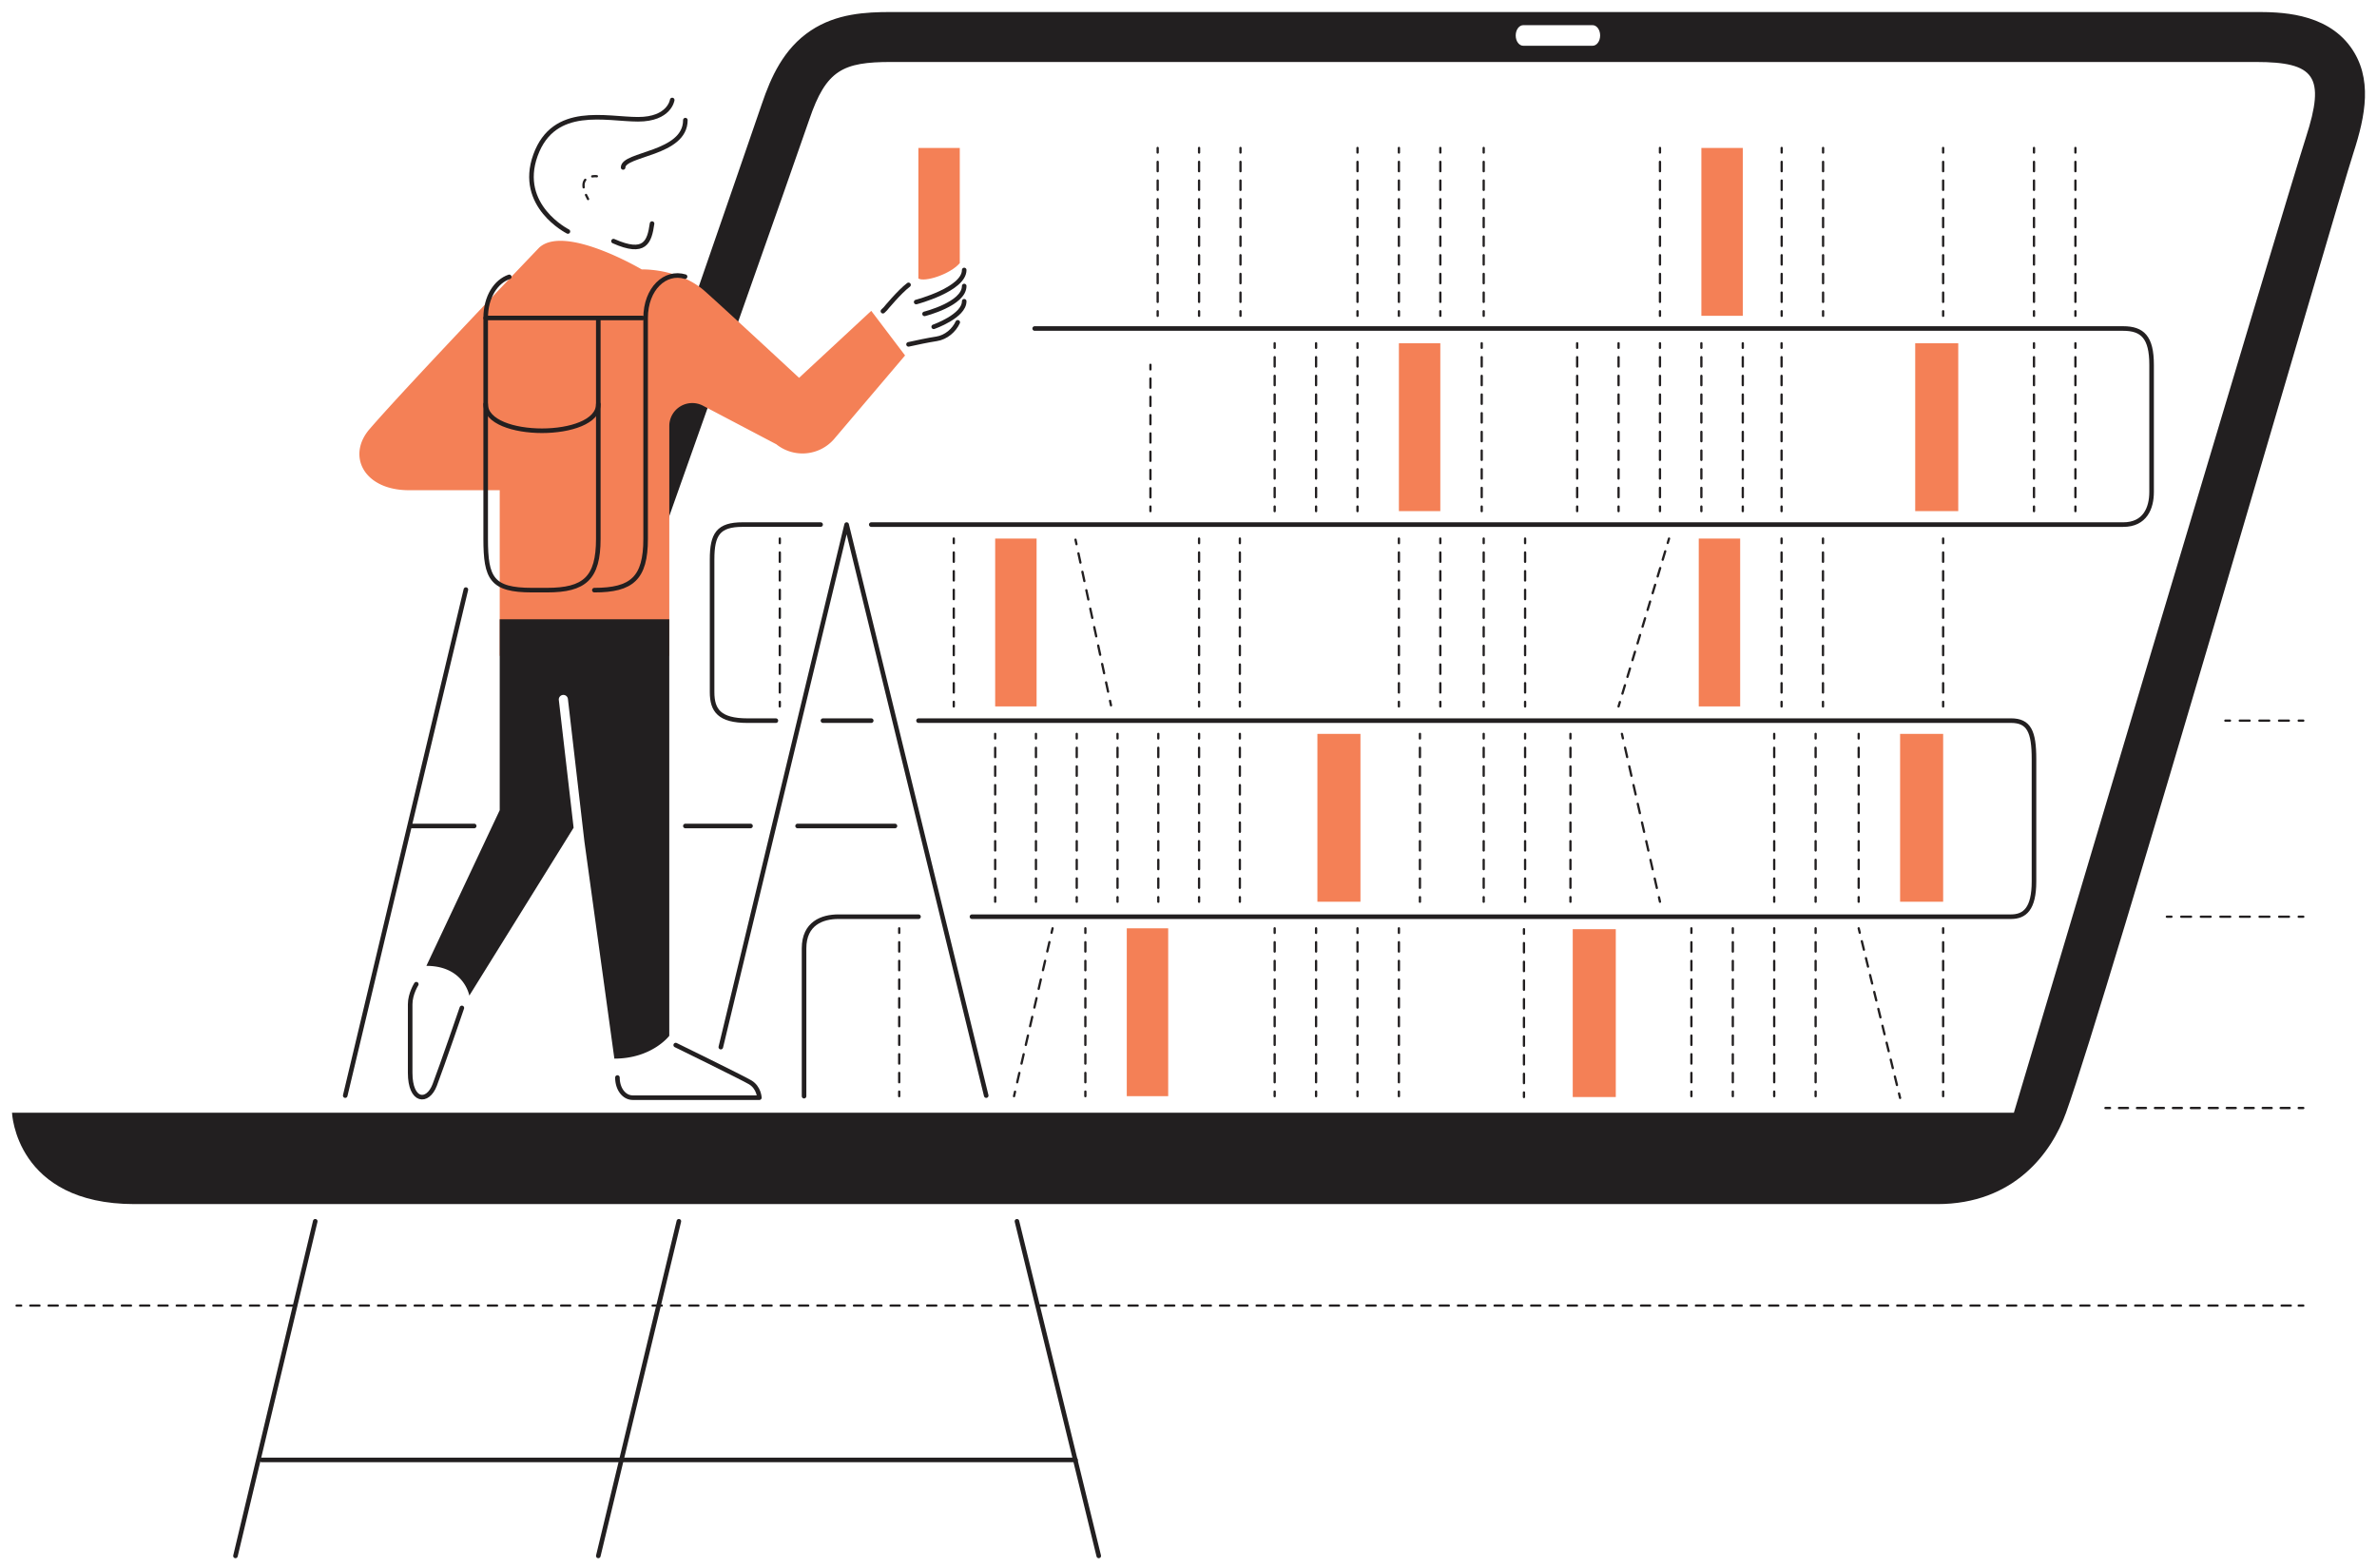 <svg xmlns="http://www.w3.org/2000/svg" viewBox="0 0 2077.87 1370.49"><defs><style>.cls-1{fill:#221f20;}.cls-2{fill:#f48056;}.cls-10,.cls-11,.cls-12,.cls-13,.cls-14,.cls-15,.cls-16,.cls-17,.cls-18,.cls-19,.cls-3,.cls-4,.cls-5,.cls-6,.cls-7,.cls-8,.cls-9{fill:none;stroke:#221f20;stroke-linecap:round;}.cls-10,.cls-11,.cls-12,.cls-13,.cls-14,.cls-15,.cls-16,.cls-17,.cls-18,.cls-3,.cls-4,.cls-5,.cls-6,.cls-7,.cls-8,.cls-9{stroke-miterlimit:10;stroke-width:2px;}.cls-4{stroke-dasharray:8.16 8.16;}.cls-5{stroke-dasharray:8 8;}.cls-6{stroke-dasharray:8.56 8.56;}.cls-7{stroke-dasharray:8.58 8.58;}.cls-8{stroke-dasharray:7.85 7.85;}.cls-9{stroke-dasharray:8.16 8.16;}.cls-10{stroke-dasharray:7.64 7.64;}.cls-11{stroke-dasharray:8.24 8.24;}.cls-12{stroke-dasharray:8.38 8.38;}.cls-13{stroke-dasharray:8.16 8.16;}.cls-14{stroke-dasharray:8.16 8.16;}.cls-15{stroke-dasharray:7.61 7.61;}.cls-16{stroke-dasharray:8.38 8.38;}.cls-17{stroke-dasharray:7.99 7.99;}.cls-18{stroke-dasharray:6.96 6.96;}.cls-19{stroke-linejoin:round;stroke-width:4px;}</style></defs><g id="solid_shapes" data-name="solid shapes"><path class="cls-1" d="M2054.68,40.9c-22.11-30.39-63.07-30.39-82.75-30.39h-1193c-22.13,0-47.62,1.25-70.11,16.16-24,15.9-35,41.14-42.7,63.73-11,32.43-114.27,330.29-125.76,364,1.29.65,22.68,8.17,37.74,16.34,13.11-36.6,118.47-334.15,129.37-366.32,14.69-43.31,29.46-50.25,71.46-50.25h1193c51.72,0,61.09,12.51,43.85,65.79s-255.33,852.67-255.33,852.67H10.51s3.06,79.85,107.08,79.85H1693.44c67.23,0,100-44.81,112.58-79.85C1842,872.71,2041.61,182,2057.33,133.41,2067.67,101.47,2074.5,68.15,2054.68,40.9ZM1392.18,40h-60.62c-3.64,0-6.59-4-6.59-9s3-9,6.59-9h60.62c3.64,0,6.59,4,6.59,9S1395.82,40,1392.18,40Z"/><rect class="cls-2" x="1484.98" y="470.75" width="36.2" height="146.72"/><path class="cls-2" d="M585.07,573.29H436.83V428.49h-79.3c-39.64,0-54.53-30.21-34.47-53.43C355.81,337.13,471.3,216.47,471.3,216.47c22.41-20.68,89.63,19,89.63,19,19,0,40.77,6.15,55.17,19,19.77,17.59,82.42,75.79,82.42,75.79l63.09-58.56,29.56,39-62.12,73.15a36.59,36.59,0,0,1-50.41,4.49l-64.17-33.74a20.07,20.07,0,0,0-29.4,17.76Z"/><rect class="cls-2" x="869.94" y="470.75" width="36.2" height="146.72"/><rect class="cls-2" x="1660.98" y="641.47" width="37.64" height="146.72"/><rect class="cls-2" x="1151.61" y="641.47" width="37.64" height="146.72"/><rect class="cls-2" x="1374.82" y="812.18" width="37.64" height="146.72"/><rect class="cls-2" x="984.98" y="811.42" width="36.2" height="146.72"/><rect class="cls-2" x="1487.27" y="129.32" width="36.2" height="146.72"/><rect class="cls-2" x="1674.19" y="300.04" width="37.63" height="146.72"/><rect class="cls-2" x="1222.86" y="300.04" width="36.2" height="146.72"/><path class="cls-2" d="M802.81,243.44C808.2,246.78,830.27,240,839,230V129.32H802.81Z"/><path class="cls-1" d="M436.83,541.29V708.17L372.72,844.25c32.95,0,37.54,26,37.54,26l91.16-146.74-12.9-111.47a4,4,0,1,1,7.94-.92l14.41,124.46,26.18,189.74c32.94,0,48-19.92,48-19.92V541.29Z"/></g><g id="dotted_lines" data-name="dotted lines"><line class="cls-3" x1="1523.47" y1="300.04" x2="1523.47" y2="304.04"/><line class="cls-4" x1="1523.47" y1="312.2" x2="1523.47" y2="438.68"/><line class="cls-3" x1="1523.47" y1="442.76" x2="1523.47" y2="446.76"/><line class="cls-3" x1="1557.37" y1="446.76" x2="1557.37" y2="442.76"/><line class="cls-4" x1="1557.37" y1="434.6" x2="1557.37" y2="308.12"/><line class="cls-3" x1="1557.37" y1="304.04" x2="1557.37" y2="300.04"/><line class="cls-3" x1="14.51" y1="1141.19" x2="18.51" y2="1141.19"/><line class="cls-5" x1="26.5" y1="1141.19" x2="2005.43" y2="1141.19"/><line class="cls-3" x1="2009.43" y1="1141.19" x2="2013.43" y2="1141.19"/><line class="cls-3" x1="1894.19" y1="801.27" x2="1898.19" y2="801.27"/><line class="cls-6" x1="1906.75" y1="801.27" x2="2005.15" y2="801.27"/><line class="cls-3" x1="2009.43" y1="801.27" x2="2013.43" y2="801.27"/><line class="cls-3" x1="1945.33" y1="629.89" x2="1949.33" y2="629.89"/><line class="cls-7" x1="1957.92" y1="629.89" x2="2005.13" y2="629.89"/><line class="cls-3" x1="2009.43" y1="629.89" x2="2013.43" y2="629.89"/><line class="cls-3" x1="1840.49" y1="968.48" x2="1844.49" y2="968.48"/><line class="cls-8" x1="1852.35" y1="968.48" x2="2005.5" y2="968.48"/><line class="cls-3" x1="2009.43" y1="968.48" x2="2013.43" y2="968.48"/><line class="cls-3" x1="1296.98" y1="470.75" x2="1296.98" y2="474.75"/><line class="cls-9" x1="1296.98" y1="482.91" x2="1296.98" y2="609.39"/><line class="cls-3" x1="1296.98" y1="613.47" x2="1296.98" y2="617.47"/><line class="cls-3" x1="1333.18" y1="470.75" x2="1333.18" y2="474.75"/><line class="cls-9" x1="1333.18" y1="482.91" x2="1333.18" y2="609.39"/><line class="cls-3" x1="1333.18" y1="613.47" x2="1333.18" y2="617.47"/><line class="cls-3" x1="1259.06" y1="470.75" x2="1259.06" y2="474.75"/><line class="cls-9" x1="1259.06" y1="482.91" x2="1259.06" y2="609.39"/><line class="cls-3" x1="1259.06" y1="613.47" x2="1259.06" y2="617.47"/><line class="cls-3" x1="1222.86" y1="617.47" x2="1222.86" y2="613.47"/><line class="cls-9" x1="1222.86" y1="605.31" x2="1222.86" y2="478.83"/><line class="cls-3" x1="1222.86" y1="474.75" x2="1222.86" y2="470.75"/><line class="cls-3" x1="833.75" y1="617.47" x2="833.75" y2="613.47"/><line class="cls-9" x1="833.75" y1="605.31" x2="833.75" y2="478.83"/><line class="cls-3" x1="833.75" y1="474.75" x2="833.75" y2="470.75"/><line class="cls-3" x1="1557.37" y1="470.75" x2="1557.37" y2="474.75"/><line class="cls-9" x1="1557.37" y1="482.91" x2="1557.37" y2="609.39"/><line class="cls-3" x1="1557.37" y1="613.47" x2="1557.37" y2="617.47"/><line class="cls-3" x1="1593.57" y1="470.75" x2="1593.57" y2="474.75"/><line class="cls-9" x1="1593.57" y1="482.91" x2="1593.57" y2="609.39"/><line class="cls-3" x1="1593.57" y1="613.47" x2="1593.57" y2="617.47"/><line class="cls-3" x1="1698.61" y1="470.75" x2="1698.61" y2="474.75"/><line class="cls-9" x1="1698.61" y1="482.91" x2="1698.61" y2="609.39"/><line class="cls-3" x1="1698.61" y1="613.47" x2="1698.61" y2="617.47"/><line class="cls-3" x1="1459.01" y1="470.75" x2="1457.86" y2="474.58"/><line class="cls-10" x1="1455.66" y1="481.9" x2="1417.13" y2="609.98"/><line class="cls-3" x1="1416.03" y1="613.64" x2="1414.88" y2="617.47"/><line class="cls-3" x1="940.16" y1="471.73" x2="941" y2="475.64"/><line class="cls-11" x1="942.73" y1="483.69" x2="969.49" y2="608.56"/><line class="cls-3" x1="970.35" y1="612.59" x2="971.19" y2="616.5"/><line class="cls-3" x1="1550.94" y1="788.19" x2="1550.94" y2="784.19"/><line class="cls-4" x1="1550.94" y1="776.03" x2="1550.94" y2="649.55"/><line class="cls-3" x1="1550.94" y1="645.47" x2="1550.94" y2="641.47"/><line class="cls-3" x1="1587.14" y1="641.47" x2="1587.14" y2="645.47"/><line class="cls-4" x1="1587.14" y1="653.63" x2="1587.14" y2="780.11"/><line class="cls-3" x1="1587.14" y1="784.19" x2="1587.14" y2="788.19"/><line class="cls-3" x1="1241.24" y1="788.19" x2="1241.24" y2="784.19"/><line class="cls-4" x1="1241.24" y1="776.03" x2="1241.24" y2="649.55"/><line class="cls-3" x1="1241.24" y1="645.47" x2="1241.24" y2="641.47"/><line class="cls-3" x1="1372.82" y1="641.47" x2="1372.82" y2="645.47"/><line class="cls-4" x1="1372.82" y1="653.63" x2="1372.82" y2="780.11"/><line class="cls-3" x1="1372.82" y1="784.19" x2="1372.82" y2="788.19"/><line class="cls-3" x1="1296.98" y1="641.47" x2="1296.98" y2="645.47"/><line class="cls-4" x1="1296.98" y1="653.63" x2="1296.98" y2="780.11"/><line class="cls-3" x1="1296.98" y1="784.19" x2="1296.98" y2="788.19"/><line class="cls-3" x1="1333.18" y1="641.47" x2="1333.18" y2="645.47"/><line class="cls-4" x1="1333.18" y1="653.63" x2="1333.18" y2="780.11"/><line class="cls-3" x1="1333.18" y1="784.19" x2="1333.18" y2="788.19"/><line class="cls-3" x1="1624.78" y1="641.47" x2="1624.78" y2="645.47"/><line class="cls-4" x1="1624.78" y1="653.63" x2="1624.78" y2="780.11"/><line class="cls-3" x1="1624.78" y1="784.19" x2="1624.78" y2="788.19"/><line class="cls-3" x1="869.94" y1="788.19" x2="869.94" y2="784.19"/><line class="cls-4" x1="869.94" y1="776.03" x2="869.94" y2="649.55"/><line class="cls-3" x1="869.94" y1="645.47" x2="869.94" y2="641.47"/><line class="cls-3" x1="905.59" y1="641.47" x2="905.59" y2="645.47"/><line class="cls-4" x1="905.59" y1="653.63" x2="905.59" y2="780.11"/><line class="cls-3" x1="905.59" y1="784.19" x2="905.59" y2="788.19"/><line class="cls-3" x1="941.24" y1="641.47" x2="941.24" y2="645.47"/><line class="cls-4" x1="941.24" y1="653.63" x2="941.24" y2="780.11"/><line class="cls-3" x1="941.24" y1="784.19" x2="941.24" y2="788.19"/><line class="cls-3" x1="976.89" y1="641.47" x2="976.89" y2="645.47"/><line class="cls-4" x1="976.89" y1="653.63" x2="976.89" y2="780.11"/><line class="cls-3" x1="976.89" y1="784.19" x2="976.89" y2="788.19"/><line class="cls-3" x1="1012.54" y1="641.47" x2="1012.54" y2="645.47"/><line class="cls-4" x1="1012.54" y1="653.63" x2="1012.54" y2="780.11"/><line class="cls-3" x1="1012.54" y1="784.19" x2="1012.54" y2="788.19"/><line class="cls-3" x1="1048.18" y1="641.47" x2="1048.18" y2="645.47"/><line class="cls-4" x1="1048.18" y1="653.63" x2="1048.18" y2="780.11"/><line class="cls-3" x1="1048.18" y1="784.19" x2="1048.18" y2="788.19"/><line class="cls-3" x1="1083.83" y1="641.47" x2="1083.83" y2="645.47"/><line class="cls-4" x1="1083.83" y1="653.63" x2="1083.83" y2="780.11"/><line class="cls-3" x1="1083.83" y1="784.19" x2="1083.83" y2="788.19"/><line class="cls-3" x1="1048.18" y1="470.75" x2="1048.18" y2="474.75"/><line class="cls-9" x1="1048.18" y1="482.91" x2="1048.18" y2="609.39"/><line class="cls-3" x1="1048.18" y1="613.47" x2="1048.18" y2="617.47"/><line class="cls-3" x1="1083.83" y1="470.75" x2="1083.83" y2="474.75"/><line class="cls-9" x1="1083.83" y1="482.91" x2="1083.83" y2="609.39"/><line class="cls-3" x1="1083.83" y1="613.47" x2="1083.83" y2="617.47"/><line class="cls-3" x1="681.67" y1="470.75" x2="681.67" y2="474.75"/><line class="cls-9" x1="681.67" y1="482.91" x2="681.67" y2="609.39"/><line class="cls-3" x1="681.67" y1="613.47" x2="681.67" y2="617.47"/><line class="cls-3" x1="1417.81" y1="641.47" x2="1418.69" y2="645.37"/><line class="cls-12" x1="1420.54" y1="653.54" x2="1449.26" y2="780.2"/><line class="cls-3" x1="1450.19" y1="784.29" x2="1451.07" y2="788.19"/><line class="cls-3" x1="1332.18" y1="812.18" x2="1332.18" y2="816.18"/><line class="cls-13" x1="1332.18" y1="824.34" x2="1332.18" y2="950.82"/><line class="cls-3" x1="1332.18" y1="954.9" x2="1332.18" y2="958.9"/><line class="cls-3" x1="1478.55" y1="811.42" x2="1478.55" y2="815.42"/><line class="cls-14" x1="1478.55" y1="823.58" x2="1478.55" y2="950.06"/><line class="cls-3" x1="1478.55" y1="954.14" x2="1478.55" y2="958.14"/><line class="cls-3" x1="1514.75" y1="811.42" x2="1514.75" y2="815.42"/><line class="cls-14" x1="1514.75" y1="823.58" x2="1514.75" y2="950.06"/><line class="cls-3" x1="1514.75" y1="954.14" x2="1514.75" y2="958.14"/><line class="cls-3" x1="1587.14" y1="958.14" x2="1587.14" y2="954.14"/><line class="cls-14" x1="1587.14" y1="945.98" x2="1587.14" y2="819.5"/><line class="cls-3" x1="1587.14" y1="815.42" x2="1587.14" y2="811.42"/><line class="cls-3" x1="1550.94" y1="811.42" x2="1550.94" y2="815.42"/><line class="cls-14" x1="1550.94" y1="823.58" x2="1550.94" y2="950.06"/><line class="cls-3" x1="1550.94" y1="954.14" x2="1550.94" y2="958.14"/><line class="cls-3" x1="1150.46" y1="811.42" x2="1150.46" y2="815.42"/><line class="cls-14" x1="1150.46" y1="823.58" x2="1150.46" y2="950.06"/><line class="cls-3" x1="1150.46" y1="954.14" x2="1150.46" y2="958.14"/><line class="cls-3" x1="1186.66" y1="811.42" x2="1186.66" y2="815.42"/><line class="cls-14" x1="1186.66" y1="823.58" x2="1186.66" y2="950.06"/><line class="cls-3" x1="1186.66" y1="954.14" x2="1186.66" y2="958.14"/><line class="cls-3" x1="1222.86" y1="811.42" x2="1222.86" y2="815.42"/><line class="cls-14" x1="1222.86" y1="823.58" x2="1222.86" y2="950.06"/><line class="cls-3" x1="1222.86" y1="954.14" x2="1222.86" y2="958.14"/><line class="cls-3" x1="1114.26" y1="811.42" x2="1114.26" y2="815.42"/><line class="cls-14" x1="1114.26" y1="823.58" x2="1114.26" y2="950.06"/><line class="cls-3" x1="1114.26" y1="954.14" x2="1114.26" y2="958.14"/><line class="cls-3" x1="1698.61" y1="811.42" x2="1698.61" y2="815.42"/><line class="cls-14" x1="1698.61" y1="823.58" x2="1698.61" y2="950.06"/><line class="cls-3" x1="1698.61" y1="954.14" x2="1698.61" y2="958.14"/><line class="cls-3" x1="948.78" y1="811.42" x2="948.78" y2="815.42"/><line class="cls-14" x1="948.78" y1="823.58" x2="948.78" y2="950.06"/><line class="cls-3" x1="948.78" y1="954.14" x2="948.78" y2="958.14"/><line class="cls-3" x1="786.05" y1="811.42" x2="786.05" y2="815.42"/><line class="cls-14" x1="786.05" y1="823.58" x2="786.05" y2="950.06"/><line class="cls-3" x1="786.05" y1="954.14" x2="786.05" y2="958.14"/><line class="cls-3" x1="1624.78" y1="811.42" x2="1625.73" y2="815.3"/><line class="cls-15" x1="1627.53" y1="822.7" x2="1659.13" y2="952.09"/><line class="cls-3" x1="1660.03" y1="955.78" x2="1660.98" y2="959.67"/><line class="cls-3" x1="920.13" y1="811.42" x2="919.23" y2="815.32"/><line class="cls-16" x1="917.35" y1="823.49" x2="888.25" y2="950.15"/><line class="cls-3" x1="887.31" y1="954.24" x2="886.42" y2="958.14"/><line class="cls-3" x1="1451.07" y1="129.32" x2="1451.07" y2="133.32"/><line class="cls-13" x1="1451.07" y1="141.48" x2="1451.07" y2="267.96"/><line class="cls-3" x1="1451.07" y1="272.04" x2="1451.07" y2="276.04"/><line class="cls-3" x1="1222.86" y1="276.04" x2="1222.86" y2="272.04"/><line class="cls-13" x1="1222.86" y1="263.88" x2="1222.86" y2="137.4"/><line class="cls-3" x1="1222.86" y1="133.32" x2="1222.86" y2="129.32"/><line class="cls-3" x1="1186.66" y1="129.32" x2="1186.66" y2="133.32"/><line class="cls-13" x1="1186.66" y1="141.48" x2="1186.66" y2="267.96"/><line class="cls-3" x1="1186.66" y1="272.04" x2="1186.66" y2="276.04"/><line class="cls-3" x1="1296.98" y1="276.04" x2="1296.98" y2="272.04"/><line class="cls-13" x1="1296.98" y1="263.88" x2="1296.98" y2="137.4"/><line class="cls-3" x1="1296.98" y1="133.32" x2="1296.98" y2="129.32"/><line class="cls-3" x1="1814.23" y1="276.04" x2="1814.23" y2="272.04"/><line class="cls-13" x1="1814.23" y1="263.88" x2="1814.23" y2="137.4"/><line class="cls-3" x1="1814.23" y1="133.32" x2="1814.23" y2="129.32"/><line class="cls-3" x1="1778.03" y1="129.32" x2="1778.03" y2="133.32"/><line class="cls-13" x1="1778.03" y1="141.48" x2="1778.03" y2="267.96"/><line class="cls-3" x1="1778.03" y1="272.04" x2="1778.03" y2="276.04"/><line class="cls-3" x1="1593.66" y1="276.04" x2="1593.66" y2="272.04"/><line class="cls-13" x1="1593.66" y1="263.88" x2="1593.66" y2="137.4"/><line class="cls-3" x1="1593.66" y1="133.32" x2="1593.66" y2="129.32"/><line class="cls-3" x1="1557.46" y1="129.32" x2="1557.46" y2="133.32"/><line class="cls-13" x1="1557.46" y1="141.48" x2="1557.46" y2="267.96"/><line class="cls-3" x1="1557.46" y1="272.04" x2="1557.46" y2="276.04"/><line class="cls-3" x1="1259.06" y1="129.32" x2="1259.06" y2="133.32"/><line class="cls-13" x1="1259.06" y1="141.48" x2="1259.06" y2="267.96"/><line class="cls-3" x1="1259.06" y1="272.04" x2="1259.06" y2="276.04"/><line class="cls-3" x1="1048.18" y1="276.04" x2="1048.18" y2="272.04"/><line class="cls-13" x1="1048.18" y1="263.88" x2="1048.18" y2="137.4"/><line class="cls-3" x1="1048.18" y1="133.32" x2="1048.18" y2="129.32"/><line class="cls-3" x1="1011.99" y1="129.32" x2="1011.99" y2="133.32"/><line class="cls-13" x1="1011.99" y1="141.48" x2="1011.99" y2="267.96"/><line class="cls-3" x1="1011.99" y1="272.04" x2="1011.99" y2="276.04"/><line class="cls-3" x1="1084.38" y1="129.32" x2="1084.38" y2="133.32"/><line class="cls-13" x1="1084.38" y1="141.48" x2="1084.38" y2="267.96"/><line class="cls-3" x1="1084.38" y1="272.04" x2="1084.38" y2="276.04"/><line class="cls-3" x1="1698.61" y1="129.32" x2="1698.61" y2="133.32"/><line class="cls-13" x1="1698.61" y1="141.48" x2="1698.61" y2="267.96"/><line class="cls-3" x1="1698.61" y1="272.04" x2="1698.61" y2="276.04"/><line class="cls-3" x1="1451.07" y1="446.76" x2="1451.07" y2="442.76"/><line class="cls-4" x1="1451.07" y1="434.6" x2="1451.07" y2="308.12"/><line class="cls-3" x1="1451.07" y1="304.04" x2="1451.07" y2="300.04"/><line class="cls-3" x1="1778.03" y1="300.04" x2="1778.03" y2="304.04"/><line class="cls-4" x1="1778.03" y1="312.2" x2="1778.03" y2="438.68"/><line class="cls-3" x1="1778.03" y1="442.76" x2="1778.03" y2="446.76"/><line class="cls-3" x1="1814.23" y1="300.04" x2="1814.23" y2="304.04"/><line class="cls-4" x1="1814.23" y1="312.2" x2="1814.23" y2="438.68"/><line class="cls-3" x1="1814.23" y1="442.76" x2="1814.23" y2="446.76"/><line class="cls-3" x1="1378.68" y1="300.04" x2="1378.68" y2="304.04"/><line class="cls-4" x1="1378.68" y1="312.2" x2="1378.68" y2="438.68"/><line class="cls-3" x1="1378.68" y1="442.76" x2="1378.68" y2="446.76"/><line class="cls-3" x1="1414.88" y1="446.76" x2="1414.88" y2="442.76"/><line class="cls-4" x1="1414.88" y1="434.6" x2="1414.88" y2="308.12"/><line class="cls-3" x1="1414.88" y1="304.04" x2="1414.88" y2="300.04"/><line class="cls-3" x1="1186.66" y1="300.04" x2="1186.66" y2="304.04"/><line class="cls-4" x1="1186.66" y1="312.2" x2="1186.66" y2="438.68"/><line class="cls-3" x1="1186.66" y1="442.76" x2="1186.66" y2="446.76"/><line class="cls-3" x1="1114.26" y1="300.04" x2="1114.26" y2="304.04"/><line class="cls-4" x1="1114.26" y1="312.2" x2="1114.26" y2="438.68"/><line class="cls-3" x1="1114.26" y1="442.76" x2="1114.26" y2="446.76"/><line class="cls-3" x1="1150.46" y1="300.04" x2="1150.46" y2="304.04"/><line class="cls-4" x1="1150.46" y1="312.2" x2="1150.46" y2="438.68"/><line class="cls-3" x1="1150.46" y1="442.76" x2="1150.46" y2="446.76"/><line class="cls-3" x1="1005.66" y1="446.76" x2="1005.66" y2="442.76"/><line class="cls-17" x1="1005.66" y1="434.76" x2="1005.66" y2="326.86"/><line class="cls-3" x1="1005.66" y1="322.86" x2="1005.66" y2="318.86"/><line class="cls-3" x1="1295.25" y1="300.04" x2="1295.25" y2="304.04"/><line class="cls-4" x1="1295.25" y1="312.2" x2="1295.25" y2="438.68"/><line class="cls-3" x1="1295.25" y1="442.76" x2="1295.25" y2="446.76"/><line class="cls-3" x1="1487.27" y1="300.04" x2="1487.27" y2="304.04"/><line class="cls-4" x1="1487.27" y1="312.2" x2="1487.27" y2="438.68"/><line class="cls-3" x1="1487.27" y1="442.76" x2="1487.27" y2="446.76"/><path class="cls-3" d="M521.73,154.06a17,17,0,0,0-4,.11"/><path class="cls-18" d="M511.64,157.16c-1.59,1.94-2.24,5-.63,10"/><path class="cls-3" d="M512.27,170.4c.5,1.12,1.1,2.31,1.8,3.58"/></g><g id="solid_lines" data-name="solid lines"><path class="cls-19" d="M794.2,249c-8,6-20.33,21-20.33,21l-2.06,2"/><line class="cls-19" x1="593.44" y1="1067.49" x2="523.01" y2="1359.98"/><polyline class="cls-19" points="862.11 957.64 740.08 458.52 740.08 458.52 630.1 915.28"/><line class="cls-19" x1="960.48" y1="1359.98" x2="888.97" y2="1067.5"/><line class="cls-19" x1="275.58" y1="1067.49" x2="205.83" y2="1359.98"/><line class="cls-19" x1="407.26" y1="515.36" x2="301.78" y2="957.64"/><line class="cls-19" x1="940.16" y1="1276.09" x2="228.71" y2="1276.09"/><path class="cls-19" d="M904.47,287.15H1856c16.83,0,24.83,7.59,24.83,31.71V430c0,14-5.66,28.54-24.83,28.54H761.61"/><line class="cls-19" x1="761.61" y1="629.89" x2="719.39" y2="629.89"/><path class="cls-19" d="M802.93,801.27H732.87c-14,0-30,5.71-30,27.71V958.14"/><path class="cls-19" d="M849.64,801.27h908.28c12,0,20.11-6.83,20.11-30.83v-107c0-24-4.38-33.55-20.11-33.55h-955"/><path class="cls-19" d="M794.2,301c6.81-1.52,17.07-3.7,24.5-4.83,8.35-1.27,15.36-7.5,18.52-14.43"/><path class="cls-19" d="M842.87,236c0,17-42,28-42,28"/><path class="cls-19" d="M842.87,250c0,15.67-34.67,24.34-34.67,24.34"/><path class="cls-19" d="M842.87,263.32c0,13-26.67,22.33-26.67,22.33"/><path class="cls-19" d="M717.35,458.52h-68.2c-21.28,0-26.67,8.46-26.67,30.46V605c0,16,6.44,24.91,31.06,24.91h24.7"/><line class="cls-19" x1="414.53" y1="721.98" x2="358.54" y2="721.98"/><line class="cls-19" x1="782.34" y1="721.98" x2="697.21" y2="721.98"/><line class="cls-19" x1="656.07" y1="721.98" x2="599.11" y2="721.98"/><path class="cls-19" d="M519.56,515.83c32.76,0,44.82-10.34,44.82-44.82V278c0-25.85,17.24-41.37,34.48-36.2"/><path class="cls-19" d="M445.15,242c-11.54,3.94-20.59,17.25-20.59,36V471c0,34.48,5.23,44.82,40.47,44.82h13.16c32.75,0,44.82-10.34,44.82-44.82V278"/><line class="cls-19" x1="424.56" y1="277.95" x2="561.57" y2="277.95"/><path class="cls-19" d="M599.11,105c0,29.88-54.4,29.11-54.4,41.37"/><path class="cls-19" d="M587.62,87.4s-2.3,16.86-29.88,16.86-73.55-13-89.64,31.41,28.35,66.66,28.35,66.66"/><path class="cls-19" d="M570,195.43c-2.3,16.09-6.13,27.59-33.71,15.33"/><path class="cls-19" d="M590.68,913.49S649,942,655.81,946.06c7.66,4.59,8,13.4,8,13.4H553.14c-7.66,0-13.41-7.66-13.41-17.62"/><path class="cls-19" d="M403.74,881S386.89,930.27,380,948.38c-6.13,16.09-21.45,15-21.45-10.72V877.9c0-9.2,5.36-17.62,5.36-17.62"/><path class="cls-19" d="M523,353.26c0,31-98.45,31-98.45,0"/></g></svg>